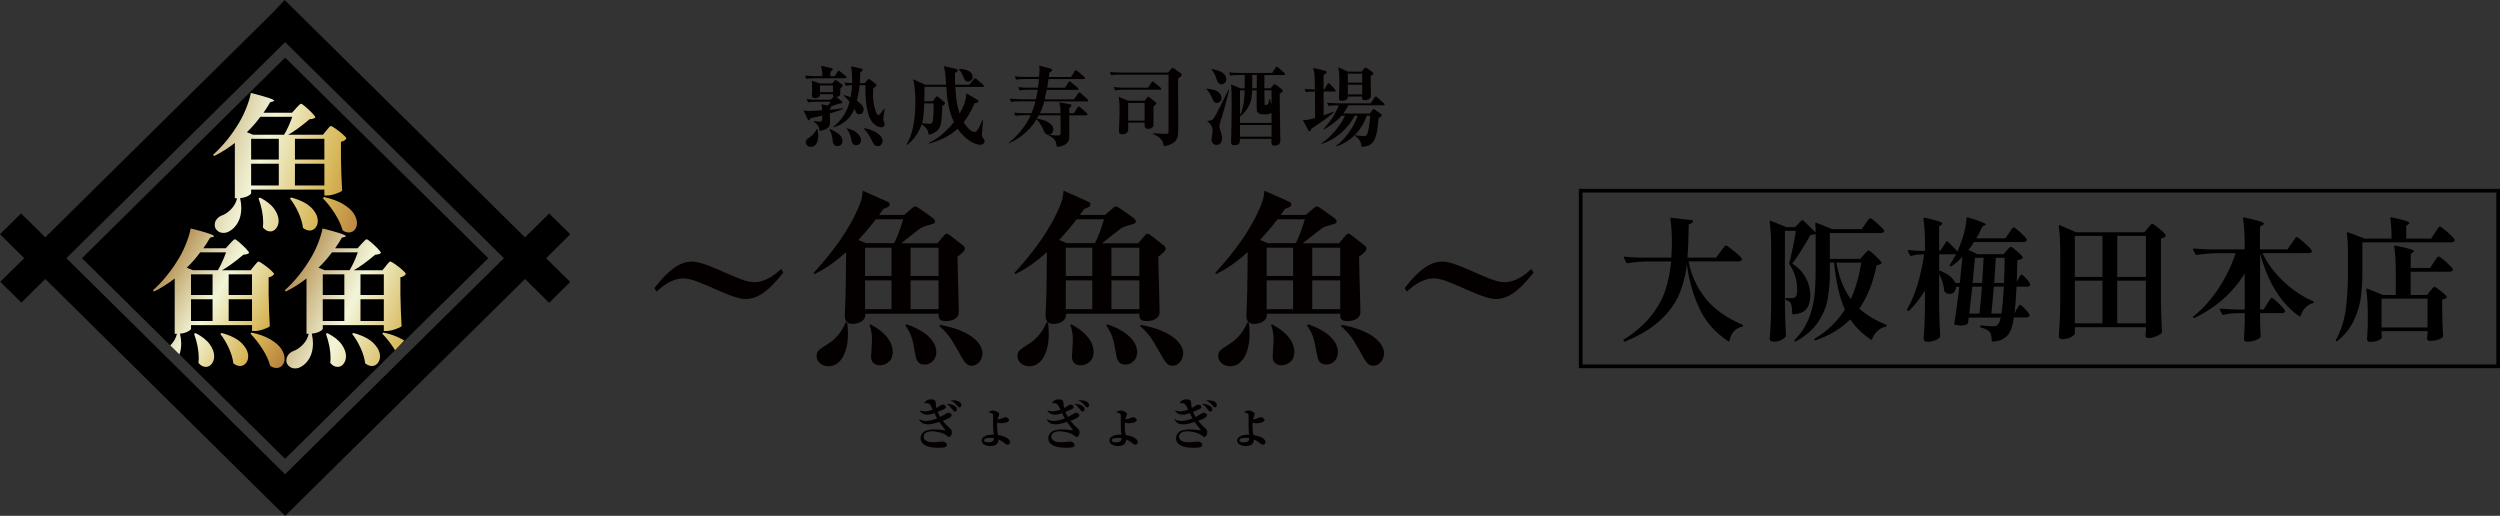 <?xml version="1.0" encoding="UTF-8"?>
<svg id="_レイヤー_1" xmlns="http://www.w3.org/2000/svg" version="1.1" xmlns:xlink="http://www.w3.org/1999/xlink" viewBox="0 0 681.31 140.57">
  <rect x="0" y="0" width="681.31" height="140.57" fill="#333333" stroke="none"/>
  <!-- Generator: Adobe Illustrator 29.5.1, SVG Export Plug-In . SVG Version: 2.1.0 Build 141)  -->
  <defs>
    <style>
      .st0 {
        fill: none;
        stroke: #000;
        stroke-miterlimit: 10;
      }

      .st1 {
        fill: url(#_名称未設定グラデーション_2);
      }

      .st2 {
        fill: url(#_名称未設定グラデーション);
      }

      .st3 {
        isolation: isolate;
      }

      .st4 {
        fill: url(#_名称未設定グラデーション_3);
      }

      .st5 {
        fill: #040000;
      }
    </style>
    <linearGradient id="_名称未設定グラデーション" data-name="名称未設定グラデーション" x1="41.17" y1="1475.87" x2="84.85" y2="1501.61" gradientTransform="translate(0 -1404)" gradientUnits="userSpaceOnUse">
      <stop offset="0" stop-color="#a57730"/>
      <stop offset=".08" stop-color="#b69355"/>
      <stop offset=".23" stop-color="#d6c79b"/>
      <stop offset=".34" stop-color="#eae8c7"/>
      <stop offset=".39" stop-color="#f2f5d8"/>
      <stop offset=".69" stop-color="#d7b656"/>
      <stop offset="1" stop-color="#a56330"/>
    </linearGradient>
    <linearGradient id="_名称未設定グラデーション_2" data-name="名称未設定グラデーション 2" x1="74.36" y1="1479.83" x2="126.92" y2="1503.39" gradientTransform="translate(0 -1404)" gradientUnits="userSpaceOnUse">
      <stop offset="0" stop-color="#a57730"/>
      <stop offset=".08" stop-color="#b69355"/>
      <stop offset=".23" stop-color="#d6c79b"/>
      <stop offset=".34" stop-color="#eae8c7"/>
      <stop offset=".39" stop-color="#f2f5d8"/>
      <stop offset=".69" stop-color="#d7b656"/>
      <stop offset="1" stop-color="#a56330"/>
    </linearGradient>
    <linearGradient id="_名称未設定グラデーション_3" data-name="名称未設定グラデーション 3" x1="46.07" y1="1441.89" x2="108.42" y2="1461.65" gradientTransform="translate(0 -1404)" gradientUnits="userSpaceOnUse">
      <stop offset="0" stop-color="#a57730"/>
      <stop offset=".08" stop-color="#b69355"/>
      <stop offset=".23" stop-color="#d6c79b"/>
      <stop offset=".34" stop-color="#eae8c7"/>
      <stop offset=".39" stop-color="#f2f5d8"/>
      <stop offset=".69" stop-color="#d7b656"/>
      <stop offset="1" stop-color="#a56330"/>
    </linearGradient>
  </defs>
  <g>
    <g>
      <polygon points="22.34 70.36 77.69 125.03 133.06 70.36 77.7 15.69 22.34 70.36"/>
      <path d="M155.38,63.82l-5.72-5.64-6.59,6.51L77.57,0l-3.1,3.31L12.34,64.68l-6.6-6.52-5.74,5.67h0l6.6,6.52L.07,76.8l5.75,5.67,6.52-6.44,61.82,61.08,3.56,3.46,65.36-64.54,6.57,6.49,5.73-5.66v-.02l-6.56-6.48,6.56-6.48v-.06ZM77.69,129.25l-59.61-58.89L77.7,11.48l59.63,58.88-59.64,58.89Z"/>
    </g>
    <path class="st2" d="M46.4,94.13c.06-.06.13-.13.19-.19.84-.87,1.38-1.86,1.62-2.98h-.6v-15.07c-1.79,1.39-3.67,2.57-5.64,3.56l-.28-.36c1.28-1.12,2.55-2.46,3.82-4.04,1.27-1.57,2.42-3.25,3.46-5.04.67-1.15,1.29-2.45,1.86-3.92s.95-2.74,1.14-3.84c4.24,1.07,6.36,1.77,6.36,2.12,0,.08-.11.15-.32.2l-.76.2c-.61,1.07-1.23,2.03-1.84,2.88h6.12l1.08-1.2c.16-.16.39-.41.7-.74.31-.33.54-.5.7-.5s.56.27,1.2.82,1.25,1.12,1.82,1.72.86.99.86,1.18c-.29.29-.81.45-1.56.48-2.27,1.92-4.21,3.33-5.84,4.24h7.8l.96-1.16c.11-.13.25-.31.44-.54s.34-.39.46-.5.23-.16.34-.16c.16,0,.59.25,1.3.74.71.49,1.36,1.01,1.98,1.56.61.55.92.91.92,1.1-.27.45-.76.75-1.48.88v4.52c.05,3.09.16,6.02.32,8.8-.19.24-.75.52-1.68.84s-1.73.48-2.4.48h-.76v-1.6h-16.63v.96c0,.21-.29.47-.86.78s-1.29.5-2.14.58c.21,1.01.32,1.89.32,2.64,0,1.13-.16,2.14-.48,3.02M59.37,73.64c.8-1.33,1.55-2.96,2.24-4.88h-7.04c-1.15,1.55-2.37,2.95-3.68,4.2l1.68.68h6.8ZM57.93,80.4v-5.64h-5.88v5.64h5.88ZM57.93,81.56h-5.88v5.92h5.88v-5.92ZM53.33,90.79c1.76.91,3.04,1.92,3.84,3.04s1.2,2.2,1.2,3.24c0,.83-.22,1.52-.66,2.08-.44.56-.98.84-1.62.84-.72,0-1.39-.36-2-1.08.05-.53.08-.96.08-1.28,0-2.11-.43-4.33-1.28-6.68,0,0,.44-.16.44-.16ZM60.4,90.75c2.48.67,4.3,1.59,5.48,2.78,1.17,1.19,1.76,2.38,1.76,3.58,0,.75-.21,1.37-.64,1.88-.43.51-.96.76-1.6.76-.56,0-1.16-.24-1.8-.72-.16-1.33-.58-2.74-1.26-4.22-.68-1.48-1.45-2.75-2.3-3.82l.36-.24h0ZM68.68,80.4v-5.64h-6.36v5.64h6.36ZM62.32,81.56v5.92h6.36v-5.92h-6.36ZM68.6,90.64c2.08.45,3.79,1.08,5.14,1.88,1.35.8,2.32,1.65,2.92,2.56.6.91.9,1.79.9,2.64,0,.75-.21,1.36-.62,1.84-.41.48-.94.72-1.58.72s-1.19-.2-1.72-.6c-.4-1.47-1.11-2.99-2.12-4.58-1.01-1.59-2.11-2.98-3.28-4.18,0,0,.36-.28.36-.28Z"/>
    <path class="st1" d="M105.16,72.48c.11-.13.25-.31.44-.54s.34-.39.46-.5.23-.16.34-.16c.16,0,.59.25,1.3.74.71.49,1.36,1.01,1.98,1.56.61.55.92.91.92,1.1-.27.45-.76.75-1.48.88v4.52c.05,3.09.16,6.02.32,8.8-.19.24-.75.52-1.68.84s-1.73.48-2.4.48h-.76v-1.6h-16.63v.96c0,.21-.29.47-.86.78s-1.29.5-2.14.58c.21,1.01.32,1.89.32,2.64,0,1.6-.32,2.95-.96,4.06s-1.44,1.9-2.4,2.38c-.45.27-.96.4-1.52.4-.51,0-.97-.13-1.38-.4-.41-.27-.71-.64-.9-1.12-.05-.16-.08-.39-.08-.68,0-.53.16-1.02.48-1.46s.75-.78,1.28-1.02c.96-.32,1.86-.91,2.7-1.78.84-.87,1.38-1.86,1.62-2.98h-.6v-15.07c-1.79,1.39-3.67,2.57-5.64,3.56l-.28-.36c1.28-1.12,2.55-2.46,3.82-4.04,1.27-1.57,2.42-3.25,3.46-5.04.67-1.15,1.29-2.45,1.86-3.92s.95-2.74,1.14-3.84c4.24,1.07,6.36,1.77,6.36,2.12,0,.08-.11.15-.32.2l-.76.2c-.61,1.07-1.23,2.03-1.84,2.88h6.12l1.08-1.2c.16-.16.39-.41.7-.74.31-.33.54-.5.7-.5s.56.27,1.2.82,1.25,1.12,1.82,1.72.86.99.86,1.18c-.29.29-.81.45-1.56.48-2.27,1.92-4.21,3.33-5.84,4.24h7.8l.96-1.16h-.01ZM95.28,73.64c.8-1.33,1.55-2.96,2.24-4.88h-7.04c-1.15,1.55-2.37,2.95-3.68,4.2l1.68.68h6.8ZM93.84,80.4v-5.64h-5.88v5.64h5.88ZM93.84,81.56h-5.88v5.92h5.88v-5.92ZM89.25,90.79c1.76.91,3.04,1.92,3.84,3.04.8,1.12,1.2,2.2,1.2,3.24,0,.83-.22,1.52-.66,2.08-.44.56-.98.84-1.62.84-.72,0-1.39-.36-2-1.08.05-.53.08-.96.08-1.28,0-2.11-.43-4.33-1.28-6.68,0,0,.44-.16.44-.16ZM96.32,90.75c2.48.67,4.3,1.59,5.48,2.78,1.17,1.19,1.76,2.38,1.76,3.58,0,.75-.21,1.37-.64,1.88-.43.51-.96.76-1.6.76-.56,0-1.16-.24-1.8-.72-.16-1.33-.58-2.74-1.26-4.22s-1.45-2.75-2.3-3.82l.36-.24ZM104.6,80.4v-5.64h-6.36v5.64h6.36ZM98.24,81.56v5.92h6.36v-5.92h-6.36ZM107.66,95.45c-.07-.12-.15-.24-.22-.36-1.01-1.59-2.11-2.98-3.28-4.18l.36-.28c2.08.45,3.79,1.08,5.14,1.88.17.1.34.21.5.31"/>
    <path class="st4" d="M88.96,35.55c.11-.13.25-.31.44-.54s.34-.39.46-.5.23-.16.34-.16c.16,0,.59.25,1.3.74.71.49,1.37,1.01,1.98,1.56.61.55.92.91.92,1.1-.27.45-.76.75-1.48.88v4.52c.05,3.09.16,6.02.32,8.8-.19.24-.75.52-1.68.84s-1.73.48-2.4.48h-.76v-1.6h-19.96v.96c0,.21-.29.47-.86.78-.57.31-1.29.5-2.14.58.21,1.01.32,1.89.32,2.64,0,1.6-.32,2.95-.96,4.06s-1.44,1.9-2.4,2.38c-.45.27-.96.4-1.52.4-.51,0-.97-.13-1.38-.4s-.71-.64-.9-1.12c-.05-.16-.08-.39-.08-.68,0-.53.16-1.02.48-1.46s.75-.78,1.28-1.02c.96-.32,1.86-.91,2.7-1.78s1.38-1.86,1.62-2.98h-.6v-15.07c-1.79,1.39-3.66,2.57-5.64,3.56l-.28-.36c1.28-1.12,2.55-2.47,3.82-4.04s2.42-3.25,3.46-5.04c.67-1.15,1.29-2.45,1.86-3.92s.95-2.75,1.14-3.84c4.24,1.07,6.36,1.77,6.36,2.12,0,.08-.11.15-.32.2l-.76.2c-.61,1.07-1.23,2.03-1.84,2.88h7.78l1.08-1.2c.16-.16.39-.41.7-.74s.54-.5.7-.5.56.27,1.2.82,1.25,1.12,1.82,1.72c.57.6.86.99.86,1.18-.29.29-.81.45-1.56.48-2.27,1.92-4.21,3.33-5.84,4.24h9.46l.96-1.16h0ZM77.42,36.71c.8-1.33,1.55-2.96,2.24-4.88h-8.7c-1.15,1.55-2.37,2.95-3.68,4.2l1.68.68h8.46ZM75.98,43.47v-5.64h-7.54v5.64h7.54ZM75.98,44.63h-7.54v5.92h7.54v-5.92ZM70.89,53.87c1.76.91,3.04,1.92,3.84,3.04.8,1.12,1.2,2.2,1.2,3.24,0,.83-.22,1.52-.66,2.08s-.98.84-1.62.84c-.72,0-1.39-.36-2-1.08.05-.53.08-.96.08-1.28,0-2.11-.43-4.33-1.28-6.68,0,0,.44-.16.44-.16ZM79.37,53.83c2.48.67,4.3,1.59,5.48,2.78,1.17,1.19,1.76,2.38,1.76,3.58,0,.75-.21,1.37-.64,1.88-.43.51-.96.76-1.6.76-.56,0-1.16-.24-1.8-.72-.16-1.33-.58-2.74-1.26-4.22s-1.45-2.75-2.3-3.82c0,0,.36-.24.36-.24ZM88.4,43.47v-5.64h-8.02v5.64s8.02,0,8.02,0ZM80.38,44.63v5.92h8.02v-5.92s-8.02,0-8.02,0ZM88.32,53.71c2.08.45,3.79,1.08,5.14,1.88s2.32,1.65,2.92,2.56.9,1.79.9,2.64c0,.75-.21,1.36-.62,1.84s-.94.72-1.58.72-1.19-.2-1.72-.6c-.4-1.47-1.11-2.99-2.12-4.58-1.01-1.59-2.11-2.98-3.28-4.18,0,0,.36-.28.36-.28Z"/>
  </g>
  <g>
    <g>
      <path class="st5" d="M226.16,30.94c.02,1.06.05,2.82-.05,3.17-.19.69-1.02,1.36-2.77,1.54-.05-.62-.12-1.56-1.63-2.52v-.12c.47.05,1.28.12,1.61.12.5,0,.64-.05.69-.24.07-.24.07-1.09.07-1.38-.86.22-2.25.54-3.22.69-.07.33-.15.59-.38.59-.17,0-.3-.17-.38-.3l-1.14-2.44c.86.19,1.14.19,1.61.19,1.06,0,2.4-.1,3.48-.19-.02-.57-.05-.92-.19-1.66l1.78.38c.57-.74.62-.83.71-1.04h-3.98c-1.33,0-1.9.12-2.18.17l-.38-.88c1.14.12,2.32.15,2.84.15h3.68l.64-.57c.07-.07.17-.15.27-.22-.27-.15-.27-.24-.24-.71h-3.51c.07,1.02-1.31,1.09-1.36,1.09-.45,0-.86-.17-.86-.71,0-.29.07-1.54.07-1.8,0-1.31-.07-1.83-.12-2.25l2.2.74h3.39l.57-.67c.1-.1.19-.24.35-.24.15,0,.33.15.45.24l1.28.92c.1.07.19.19.19.33,0,.24-.29.45-.62.71-.02.27,0,1.46-.05,1.73-.07.45-.67.64-1.11.71.05.02.15.07.19.12l1.28.9c.12.07.22.19.22.33,0,.35-.35.42-.81.4-.45.17-1.75.59-2.32.79.02.05.07.12.07.19,0,.17-.24.33-.38.4,0,.1.02.22.02.3.88-.07,2.84-.24,3.61-.4v.17c-.86.45-2.84,1.04-3.61,1.26l-.02.04s.04-.03.04-.03ZM230.38,21.33h-8.06c-1.45,0-1.97.05-2.57.17l-.38-.88c1.44.12,3.11.15,3.36.15h1.36c.02-1.06,0-1.23-.33-2.87l2.82.67c.12.02.33.1.33.33s-.3.47-.62.69c.02.33,0,.87,0,1.19h1.16l.76-1.21c.05-.07.17-.29.35-.29.17,0,.33.15.45.24l1.46,1.21c.12.1.24.19.24.35,0,.22-.22.27-.35.27h0l.02-.02h0ZM220.97,40.01c-.97,0-1.38-.74-1.38-1.26,0-.64.45-.92,1.09-1.33.42-.27,1.56-1.38,1.85-2.25h.19c.1.35.27.92.27,1.78,0,.4,0,3.06-2.02,3.06ZM227,23.3h-3.53v1.8h3.53v-1.8ZM228.28,39.81c-1.21,0-1.33-1.04-1.4-1.73-.1-.86-.15-1.46-.86-2.8l.1-.15c2.8,1.23,3.46,2.2,3.46,3.29,0,.99-.69,1.38-1.31,1.38h0ZM240.72,32.33c0,.47.1.62.24.99.07.15.12.35.12.57,0,.5-.4.81-.92.81-.81,0-2.7-.71-3.53-3.65-.5-1.8-.87-4.13-.76-7.83h-1.59c-.17,1.66-.45,2.99-.76,4.22,1.19.81,1.85,1.68,1.85,2.32,0,.1,0,1.36-1.19,1.36-.71,0-.88-.45-1.02-.81-.1-.24-.24-.52-.3-.69-.62,1.59-2.13,4.08-5.69,5.07l-.05-.17c2.2-1.68,3.75-4.08,4.4-6.78-.81-1.02-1.28-1.43-1.59-1.68l.1-.15c.71.19,1.19.35,1.78.59.33-1.85.38-2.77.4-3.27-.79.02-1.11.05-1.71.15l-.38-.88c.62.07,1.06.1,2.11.15.05-2.65-.19-3.98-.3-4.55l2.75.57c.22.05.42.19.42.38,0,.3-.47.54-.67.64,0,.67,0,1.56-.12,2.96h1.36l.79-.9c.05-.07.19-.24.33-.24.12,0,.3.15.45.27l1.36,1.04c.12.1.24.24.24.4,0,.3-.38.52-.83.81-.05.42-.1.92-.1,1.68,0,2.7.86,5.66,1.49,5.66.33,0,1.23-1.28,1.56-1.75l.17.1c-.17.52-.4,2.25-.4,2.61h0ZM233.35,39.59c-1.06,0-1.23-.97-1.33-1.49-.28-1.71-.92-2.54-1.28-3.04l.05-.12c3.22.76,3.86,2.59,3.86,3.17,0,.81-.52,1.46-1.31,1.46h0v.02h0ZM239.25,39.83c-.74,0-1.21-.47-1.63-1.49-.5-1.14-1.61-2.75-2.15-3.24v-.17c2.35.38,5.05,1.71,5.05,3.46,0,.59-.35,1.45-1.26,1.45h-.01Z"/>
      <path class="st5" d="M266.94,39.44c-.81,0-3.79-1.02-5.95-4.37-2.57,2.35-5.38,3.41-7.83,4.03l-.05-.17c1.16-.54,3.86-1.88,6.87-5.66-1.46-2.99-1.9-6.3-2.08-9.61h-5.95c0,.62-.05,3.36-.05,3.93h2.32l.69-.97c.12-.17.29-.35.42-.35.17,0,.33.15.5.27l1.49,1.23c.12.1.22.27.22.4s-.07.3-.74.71c-.05.62-.17,3.36-.24,3.91-.12,1.11-.3,2.2-1.43,3.04-.94.71-1.61.81-2.02.86-.3-1.49-.57-1.8-1.95-2.84-1.11,3.39-3.22,5.05-3.91,5.61l-.19-.1c1.68-2.59,2.4-6.97,2.4-11.52,0-.59,0-3.86-.59-6.26l3.22,1.51h5.74c-.19-3.29-.22-3.36-.62-5.07l3.29.76c.24.05.5.12.5.42,0,.27-.07.3-.74.69-.02,1.97.02,2.65.05,3.21h3.86l1.19-1.49c.15-.19.24-.3.38-.3s.3.17.42.27l1.75,1.49c.12.12.24.22.24.35,0,.24-.22.27-.35.27h-7.44c.15,2.47.33,4.94,1.16,7.26.99-1.71,1.75-3.56,1.83-5.52l2.92,1.71c.17.1.4.27.4.47,0,.3-.35.38-1.04.5-1.16,2.54-2.06,3.98-3.01,5.17,1.44,2.4,2.61,2.67,2.94,2.67.45,0,.69-.27,1.02-.83.35-.59.94-1.83,1.16-2.47l.17.05c-.05.64-.33,3.58-.33,4.03,0,.15,0,.45.22.74.4.52.52.67.52.97,0,1.02-1.19,1.02-1.4,1.02h.05s-.03-.02-.03-.02ZM251.88,28.19c-.15,3.61-.33,4.4-.59,5.36.62.1,1.54.19,2.02.19.67,0,.87-.27.97-1.36.22-2.15.15-3.39.12-4.2h-2.52ZM263.76,22.21c-.62,0-.88-.4-1.11-.99-.52-1.28-.67-1.59-1.31-2.27l.02-.19c1.11.07,3.7.24,3.7,2.25,0,.9-.79,1.21-1.31,1.21h0Z"/>
      <path class="st5" d="M296.33,27.63h-11.74c-.52,1.8-.86,2.57-1.19,3.24h5.61c-.02-1.46-.02-1.63-.35-2.99l3.01.54c.27.05.33.17.33.28,0,.17-.12.45-.62.71.02.1.02,1.26.02,1.44h1.26l.97-1.54c.05-.07.22-.28.38-.28.15,0,.38.19.42.24l1.73,1.54s.24.19.24.35c0,.22-.19.27-.35.27h-4.65c.02,5.29.02,5.48-.02,6.23-.17,2.04-2.67,2.35-3.39,2.37-.1-1.21-.3-2.27-2.18-3.09v-.17c.35.05,1.75.15,2.13.15.3,0,.9,0,1.04-.24.07-.15.07-1.31.07-1.54,0-.86,0-1.14-.05-3.73h-5.9c-.24.47-.38.69-.52.92,2.04.27,4.48,1.28,4.48,2.92,0,.54-.35,1.49-1.28,1.49-.83,0-1.19-.69-1.46-1.38-.64-1.61-1.66-2.7-1.83-2.87-1.21,2.02-3.44,4.74-7.54,6.59l-.07-.12c3.73-3.04,5.29-6.07,6-7.56h-1.56c-1.45,0-1.97.07-2.57.17l-.38-.87c1.43.15,3.11.15,3.36.15h1.38c.33-.81.67-1.63,1.06-3.24h-4.03c-1.46,0-1.97.05-2.59.15l-.38-.86c1.45.12,3.13.15,3.39.15h3.75c.12-.5.27-1.23.5-2.59h-2.4c-1.45,0-1.97.07-2.57.17l-.38-.88c1.43.15,3.11.15,3.36.15h2.04c.12-.74.24-1.8.28-2.37h-3.63c-1.46,0-2,.07-2.59.17l-.38-.88c1.45.15,3.11.15,3.39.15h3.24c.07-.83.12-1.38.12-2.02,0-.45-.05-.76-.07-1.06l3.11.81c.22.05.4.19.4.38,0,.35-.59.64-.76.74-.07.67-.1.88-.15,1.16h6.07l.97-1.56c.07-.12.22-.29.35-.29.12,0,.24.07.42.24l1.85,1.56c.1.1.22.22.22.38,0,.22-.19.24-.35.24h-9.61c-.19,1.43-.29,2-.35,2.37h4.84l.92-1.45c.07-.12.22-.3.35-.3.07,0,.17.02.42.27l1.73,1.44c.17.15.24.24.24.38,0,.22-.22.24-.38.24h-8.25c-.24,1.11-.4,1.85-.59,2.59h7.99l1.14-1.61c.07-.1.19-.3.35-.3.15,0,.29.12.45.27l1.75,1.61c.17.15.24.22.24.35,0,.22-.22.27-.35.27h.02l.07-.05h0Z"/>
      <path class="st5" d="M321.05,21.38c0,2.11.05,11.45.05,13.37,0,2.4,0,3.78-2.4,4.72-.17.07-.79.3-1.49.4-.28-1.28-.5-2.25-3.04-3.41v-.15c.59.02,3.18.19,3.58.19.67,0,.71-.3.71-.76v-15.4h-13.04c-1.46,0-1.97.05-2.59.17l-.38-.88c1.45.12,3.13.15,3.39.15h12.5l.88-1.04c.15-.17.24-.27.35-.27.1,0,.24.1.4.22l1.88,1.33c.15.1.22.24.22.38,0,.3-.38.57-1.02.99h-.01.01ZM316.1,24.44h-9.64c-1.45,0-1.97.07-2.57.17l-.38-.87c1.45.15,3.11.15,3.36.15h6l.9-1.38c.12-.19.22-.3.35-.3.12,0,.27.12.42.24l1.66,1.38c.15.12.24.24.24.38,0,.17-.1.27-.35.27v-.04h.01ZM314.35,29.01v5.14c0,.45-.59.97-1.36.97-1.09,0-1.09-.67-1.06-1.71h-4.48c0,.33.05,1.83,0,2.11-.07.64-.86,1.09-1.54,1.09-.97,0-.97-.62-.97-1.02,0-.12.02-.69.05-.81.07-2.89.12-3.84.12-5.17,0-.69-.02-2.04-.27-3.24l2.63,1.09h4.45l.69-.86c.12-.15.22-.24.33-.24s.22.07.38.22l1.63,1.28c.1.07.19.19.19.33,0,.19-.12.29-.81.81h.02ZM311.93,28.05h-4.48v4.82h4.48v-4.82Z"/>
      <path class="st5" d="M328.84,24.14c1.97.3,2.18.35,2.75.67.99.54,1.31,1.38,1.31,1.88,0,.74-.59,1.36-1.31,1.36-.76,0-1.04-.74-1.26-1.33-.27-.67-.97-1.95-1.54-2.4l.05-.17h0ZM334.99,24.42c-.29,1.51-1.95,7.51-2.32,8.53-.27.74-.33.99-.33,1.4s.05.52.38,1.63c.05.17.33,1.11.33,1.73,0,1.21-.74,1.78-1.51,1.78-.27,0-1.36-.1-1.36-1.51,0-.35.3-1.95.3-2.27,0-1.61-1.04-2.35-1.43-2.63v-.17c.12.02.24.02.35.02.1,0,.92-.07,1.33-.64.67-.9,2.87-5.38,4.08-7.86h.18ZM330.2,18.8c2.18.4,3.98,1.14,3.98,2.75,0,.79-.54,1.43-1.28,1.43-.9,0-1.16-.83-1.33-1.33-.33-1.02-.83-2.2-1.4-2.67l.02-.17h.01,0ZM339.21,24.04c.02-.67.02-2.52.02-3.61h-1.33c-1.66,0-2.11.07-2.59.17l-.38-.87c1.09.1,2.3.15,3.39.15h8.37l.92-1.43c.12-.17.22-.29.35-.29.12,0,.29.15.42.27l1.59,1.4c.17.15.24.22.24.35,0,.24-.22.27-.35.27h-5.29v3.61h1.68l.71-.83c.15-.17.27-.24.4-.24.12,0,.24,0,.45.17l1.49,1.14c.17.12.28.24.28.42,0,.35-.67.71-.83.81,0,.64.02,2.2.02,3.32,0,1.28.15,7.99.15,9.49,0,1.33-1.28,1.33-1.49,1.33-.74,0-.94-.24-.94-1.02,0-.27,0-.54.02-.81h-8.6c0,.81.02,1.73-1.49,1.73-.94,0-.94-.57-.94-.92,0-.24.07-1.43.07-1.71.05-1.95.1-5.24.1-8.65s-.05-4.17-.19-5.31l2.61,1.09h1.14s0-.03,0-.03ZM341.24,24.61c-.05,2.47-.45,4.82-3.32,7.16v1.73h8.6v-2.72c-.62.4-1.45.4-1.8.4-1.56,0-2.08-.38-2.2-1.09-.07-.52-.05-4.91-.05-5.48h-1.23ZM337.93,24.61v6.75c1.04-1.92,1.23-4.86,1.28-6.75h-1.28ZM337.93,34.06v3.18h8.6v-3.18h-8.6ZM342.5,24.04c0-.54.02-2.99.02-3.48v-.12h-1.26v3.61h1.24ZM344.58,24.61v.62c0,.33.05,2.92.05,3.11,0,.22.12.28.33.28.5,0,.76-.17.99-1.68l.17.02c.05.5.17,1.04.4,1.46v-3.81h-1.95.01Z"/>
      <path class="st5" d="M363.66,24.94h-2.94c-.02,1.02,0,5.54,0,6.47,1.43-.47,1.9-.64,2.65-.97l.1.19c-2.02,1.83-5.29,3.93-6.12,4.48-.12.47-.24.67-.45.67s-.3-.17-.4-.35l-1.43-2.7c1.23-.02,1.45-.07,3.32-.57,0-1.14-.02-6.18-.02-7.21-.74,0-1.54,0-2.47.15l-.38-.86c.47.05,1.26.1,2.84.15-.07-3.46-.12-4.25-.22-4.74-.07-.42-.17-.74-.29-1.14l3.16.74c.19.05.54.15.54.42,0,.35-.54.59-.83.74-.02.28-.02.47-.02,2.13v1.85h.19l.86-1.43c.1-.17.22-.28.35-.28.12,0,.28.12.42.27l1.28,1.4c.17.17.22.27.22.35,0,.24-.24.27-.38.27v-.02h.02,0ZM377.01,28.69h-9.6c-.45.99-.88,1.66-1.33,2.25h7.21l.71-.92c.19-.24.24-.3.35-.3.1,0,.24.07.45.24l1.43,1.02c.17.12.3.27.3.45,0,.15-.19.45-.83.76-.5,6.07-1.31,7.71-4.69,7.8,0-1.66-.99-2.42-1.75-2.96l.1-.19c1.23.22,2.15.24,2.35.24.4,0,.79,0,1.06-1.09.38-1.43.57-3.13.64-4.45h-.97c-.9,3.09-3.79,6.92-8.23,8.37l-.1-.12c3.81-2.99,5.52-6.99,5.88-8.25h-.86c-1.56,3.39-5.22,6.57-8.97,7.66l-.07-.15c2.61-1.59,5.22-4.86,6.47-7.51h-.97c-1.33,1.56-3.04,2.75-4.84,3.75l-.1-.12c1.38-1.4,3.01-3.51,4.22-6.45-1.4,0-2.02,0-2.84.15l-.4-.86c1.45.12,3.13.15,3.39.15h8.55l1.02-1.56c.12-.17.22-.29.38-.29.12,0,.22.07.4.24l1.73,1.56c.17.15.24.27.24.35,0,.24-.22.27-.35.27v-.02s.02-.02.02-.02ZM373.55,20.74c-.02.81.05,4.43.05,5.17,0,.38-.05.52-.17.74-.19.33-.74.67-1.4.67-.88,0-.9-.45-.83-1.02h-3.86c-.02.74-.47,1.16-1.61,1.16-.76,0-.83-.28-.83-.62,0-.27.12-4.03.12-4.77,0-2.11-.17-3.04-.3-3.75l2.59,1.19h3.81l.64-.81c.15-.19.24-.27.35-.27.1,0,.19.02.42.19l1.45.97c.12.1.29.24.29.4,0,.33-.42.57-.71.74h-.01ZM371.23,20.07h-3.91v2.44h3.91v-2.44ZM371.23,23.09h-3.91v2.63h3.91v-2.63Z"/>
      <path class="st5" d="M203.17,81.48c-1.61,0-4.04-.82-7.26-2.26-4.9-2.17-7.55-3.35-9.61-3.35-3.46,0-6.1,2.47-7.38,3.61l-.58-.98c4.08-5.25,7.13-7.21,10.26-7.21,1.65,0,4.08.82,7.3,2.26,4.9,2.17,7.55,3.35,9.61,3.35,3.46,0,6.1-2.47,7.38-3.61l.58.98c-4.08,5.25-7.13,7.21-10.31,7.21h0Z"/>
      <path class="st5" d="M260.94,69.88c0,2.32.36,12.73.36,14.85,0,.67,0,1.34-.77,1.96-.57.52-1.71.82-2.73.82-2.06,0-2.01-.98-2.01-2.01h-19.99c.21,2.37-2.58,2.78-3.45,2.78-2.12,0-2.12-1.6-2.12-2.53,0-.31.05-.98.05-1.23.21-4.59.21-5.93.31-15.81-1.96,1.75-5.2,4.43-8.65,5.98l-.21-.31c5.15-5.66,9.9-11.85,12.68-18.96.46-1.19.52-1.6.73-3.45l6.7,2.99c.36.16.62.31.62.73,0,.57-.52.82-1.75,1.28-.36.46-.77,1.14-1.14,1.6h6.85l1.91-1.65c.46-.36.73-.67,1.08-.67.25,0,.87.36,1.14.57l3.51,2.47c.11.11.77.62.77,1.03,0,.57-.25.62-2.63,1.28-.82.21-1.6.77-1.85.98-.77.52-4.07,3.24-4.74,3.71h9.84l1.6-1.85c.41-.46.62-.77.98-.77.31,0,.77.36,1.08.62l3.24,2.53c.31.21.62.52.62.93,0,.67-1.28,1.65-2.01,2.17v-.02l-.02-.02h0ZM225.74,99.82c-1.71,0-3.19-1.23-3.19-2.73,0-1.34.31-1.6,3.3-3.51,2.17-1.39,3.65-3.4,4.63-5.72l.41.1c.1.82.21,1.8.21,2.99,0,4.33-1.55,8.86-5.36,8.86v.02h0ZM238.67,59.78c-.67.87-2.01,2.67-4.74,5.61l2.06.87h7.68c1.08-2.06,1.8-4.27,2.47-6.5h-7.48v.02h.01ZM242.96,67.52h-7.21v7.68h7.21v-7.68ZM242.96,76.42h-7.21v7.83h7.21v-7.83ZM239.81,99.56c-.98,0-2.42-.46-2.42-2.37,0-.1.25-3.81.25-4.49,0-2.42-.46-3.51-.73-4.13l.36-.16c5.25,2.83,6.03,5.82,6.03,7.53,0,2.88-2.37,3.61-3.51,3.61h.02,0ZM252.02,99.35c-2.12,0-2.37-1.55-2.67-3.24-.62-3.76-.98-5-2.63-7.48l.31-.25c3.81,1.23,8.14,3.86,8.14,7.62,0,1.85-1.34,3.35-3.15,3.35h0ZM255.78,67.52h-7.62v7.68h7.62v-7.68ZM255.78,76.42h-7.62v7.83h7.62v-7.83ZM264.86,99.67c-1.49,0-1.96-.77-3.97-4.43-1.75-3.1-2.63-4.38-4.9-6.39l.21-.31c8.81,1.6,11.54,5.31,11.54,7.73,0,1.85-1.34,3.4-2.88,3.4h0Z"/>
      <path class="st5" d="M315.66,69.88c0,2.32.36,12.73.36,14.85,0,.67,0,1.34-.77,1.96-.57.52-1.71.82-2.73.82-2.06,0-2.01-.98-2.01-2.01h-19.99c.21,2.37-2.58,2.78-3.45,2.78-2.12,0-2.12-1.6-2.12-2.53,0-.31.05-.98.05-1.23.21-4.59.21-5.93.31-15.81-1.96,1.75-5.2,4.43-8.65,5.98l-.21-.31c5.15-5.66,9.9-11.85,12.68-18.96.46-1.19.52-1.6.73-3.45l6.7,2.99c.36.16.62.31.62.73,0,.57-.52.82-1.75,1.28-.36.46-.77,1.14-1.14,1.6h6.85l1.91-1.65c.46-.36.73-.67,1.08-.67.25,0,.87.36,1.14.57l3.51,2.47c.11.11.77.62.77,1.03,0,.57-.25.62-2.63,1.28-.82.21-1.6.77-1.85.98-.77.52-4.07,3.24-4.74,3.71h9.84l1.6-1.85c.41-.46.62-.77.98-.77.31,0,.77.36,1.08.62l3.24,2.53c.31.21.62.52.62.93,0,.67-1.28,1.65-2.01,2.17v-.02l-.02-.02h0ZM280.47,99.82c-1.71,0-3.19-1.23-3.19-2.73,0-1.34.31-1.6,3.3-3.51,2.17-1.39,3.65-3.4,4.63-5.72l.41.1c.1.82.21,1.8.21,2.99,0,4.33-1.55,8.86-5.36,8.86v.02h0ZM293.4,59.78c-.67.87-2.01,2.67-4.74,5.61l2.06.87h7.68c1.08-2.06,1.8-4.27,2.47-6.5h-7.48.01s0,.02,0,.02ZM297.67,67.52h-7.21v7.68h7.21v-7.68ZM297.67,76.42h-7.21v7.83h7.21v-7.83ZM294.54,99.56c-.98,0-2.42-.46-2.42-2.37,0-.1.25-3.81.25-4.49,0-2.42-.46-3.51-.73-4.13l.36-.16c5.25,2.83,6.03,5.82,6.03,7.53,0,2.88-2.37,3.61-3.51,3.61h.02ZM306.75,99.35c-2.12,0-2.37-1.55-2.67-3.24-.62-3.76-.98-5-2.63-7.48l.31-.25c3.81,1.23,8.14,3.86,8.14,7.62,0,1.85-1.34,3.35-3.15,3.35h-.01.01ZM310.51,67.52h-7.62v7.68h7.62v-7.68ZM310.51,76.42h-7.62v7.83h7.62v-7.83ZM319.57,99.67c-1.49,0-1.96-.77-3.97-4.43-1.75-3.1-2.63-4.38-4.9-6.39l.21-.31c8.81,1.6,11.54,5.31,11.54,7.73,0,1.85-1.34,3.4-2.88,3.4h0Z"/>
      <path class="st5" d="M370.38,69.88c0,2.32.36,12.73.36,14.85,0,.67,0,1.34-.77,1.96-.57.52-1.71.82-2.73.82-2.06,0-2.01-.98-2.01-2.01h-19.99c.21,2.37-2.58,2.78-3.45,2.78-2.12,0-2.12-1.6-2.12-2.53,0-.31.05-.98.05-1.23.21-4.59.21-5.93.31-15.81-1.96,1.75-5.2,4.43-8.65,5.98l-.21-.31c5.15-5.66,9.9-11.85,12.68-18.96.46-1.19.52-1.6.73-3.45l6.7,2.99c.36.16.62.31.62.73,0,.57-.52.82-1.75,1.28-.36.46-.77,1.14-1.14,1.6h6.85l1.91-1.65c.46-.36.73-.67,1.08-.67.25,0,.87.36,1.14.57l3.51,2.47c.11.11.77.62.77,1.03,0,.57-.25.62-2.63,1.28-.82.21-1.6.77-1.85.98-.77.52-4.07,3.24-4.74,3.71h9.84l1.6-1.85c.41-.46.62-.77.98-.77.31,0,.77.36,1.08.62l3.24,2.53c.31.21.62.52.62.93,0,.67-1.28,1.65-2.01,2.17v-.02l-.02-.02h0ZM335.19,99.82c-1.71,0-3.19-1.23-3.19-2.73,0-1.34.31-1.6,3.3-3.51,2.17-1.39,3.65-3.4,4.63-5.72l.41.1c.1.82.21,1.8.21,2.99,0,4.33-1.55,8.86-5.36,8.86v.02h0ZM348.13,59.78c-.67.87-2.01,2.67-4.74,5.61l2.06.87h7.68c1.08-2.06,1.8-4.27,2.47-6.5h-7.48.01s0,.02,0,.02ZM352.4,67.52h-7.21v7.68h7.21v-7.68ZM352.4,76.42h-7.21v7.83h7.21v-7.83ZM349.25,99.56c-.98,0-2.42-.46-2.42-2.37,0-.1.25-3.81.25-4.49,0-2.42-.46-3.51-.73-4.13l.36-.16c5.25,2.83,6.03,5.82,6.03,7.53,0,2.88-2.37,3.61-3.51,3.61h.02ZM361.47,99.35c-2.12,0-2.37-1.55-2.67-3.24-.62-3.76-.98-5-2.63-7.48l.31-.25c3.81,1.23,8.14,3.86,8.14,7.62,0,1.85-1.34,3.35-3.15,3.35h-.01.01ZM365.24,67.52h-7.62v7.68h7.62v-7.68ZM365.24,76.42h-7.62v7.83h7.62v-7.83ZM374.3,99.67c-1.49,0-1.96-.77-3.97-4.43-1.75-3.1-2.63-4.38-4.9-6.39l.21-.31c8.81,1.6,11.54,5.31,11.54,7.73,0,1.85-1.34,3.4-2.88,3.4h0Z"/>
      <path class="st5" d="M407.64,81.48c-1.61,0-4.04-.82-7.26-2.26-4.9-2.17-7.55-3.35-9.61-3.35-3.46,0-6.1,2.47-7.38,3.61l-.58-.98c4.08-5.25,7.13-7.21,10.26-7.21,1.65,0,4.08.82,7.3,2.26,4.9,2.17,7.55,3.35,9.61,3.35,3.46,0,6.1-2.47,7.38-3.61l.58.98c-4.08,5.25-7.13,7.21-10.31,7.21h.01Z"/>
    </g>
    <g>
      <path class="st5" d="M258.6,119.1c-.18,0-.23-.05-.65-.41-1-.85-3.24-1.16-3.94-1.16s-2.29.18-2.29,1.45c0,1.52,2.15,1.55,2.59,1.55.51,0,1.42-.07,1.72-.12.39-.06.54-.1.74-.1.6,0,1.27.42,1.27.87,0,.65-.39.85-2.54.85-.81,0-4.62-.06-4.62-2.63,0-.67.29-1.23.88-1.71.75-.6,2.24-.67,2.95-.67.44,0,1.37.05,2.23.18.08.01.53.08.57.08s.12-.01.12-.07c0-.07-1.4-1.86-1.66-2.23-1.8.59-2.46.67-3.1.67-1.8,0-2.27-1.05-2.46-1.46.3.17.97.53,1.96.53.53,0,1.62-.13,3.01-.71-.44-.79-.63-1.17-.75-1.42-.81.29-1.31.42-1.92.42-.71,0-1.71-.25-2.09-1.21.27.12.67.3,1.33.3.87,0,1.68-.25,2.26-.45-.73-1.46-.88-1.79-1.78-1.79-.23,0-.38.04-.53.07.24-.73.99-1.11,1.77-1.11.87,0,1.28.27,1.33.81.06.94.07.99.21,1.56,1.33-.82,1.48-.92,1.74-.92.38,0,.85.27.85.6,0,.29-.21.48-.53.63-.48.24-1.15.5-1.73.74.3.73.48,1.04.69,1.39.3-.15.36-.18.87-.48,1.03-.6,1.11-.67,1.33-.67.18,0,.92.13.92.65,0,.67-1.34,1.15-2.42,1.54.79.99,1.27,1.43,1.66,1.79.56.5.83.74.83,1.31,0,.44-.21,1.28-.79,1.28l-.02.02v.03h0ZM260.26,112.17c-.27,0-.3-.02-1.04-.97-.56-.73-.88-.92-1.34-1.15,1.49-.01,2.9.61,2.9,1.48,0,.36-.21.63-.53.63h.01ZM261.5,111.02c-.23,0-.31-.12-.73-.6-.07-.08-.77-.92-1.77-1.33,2.24-.11,3,.62,3,1.34,0,.44-.3.59-.51.59,0,0,.01,0,.01,0Z"/>
      <path class="st5" d="M273.4,113.91c.44-.23.48-.24.63-.24.39,0,.98.53.98.8,0,.71-1.78.88-2.26.88-.33,0-.62-.07-.97-.19-.01.18-.05.45-.05.88,0,.73.07,1.8.25,2.5,1.06.13,3.28.8,3.28,1.92,0,.33-.21.73-.62.73-.33,0-.5-.13-1.11-.61-.68-.51-1-.65-1.39-.79-.04.42-.13,1.77-2.25,1.77-.91,0-2.35-.36-2.35-1.49,0-.8.82-1.67,3.27-1.62-.11-.57-.17-2.02-.17-2.63,0-.41.02-2.2.01-2.58-.01-.29-.05-.75-1.22-.79.21-.24.51-.59,1.13-.59.75,0,1.77.53,1.77.94,0,.07-.39,1.31-.45,1.55.29-.06.98-.23,1.49-.48l.04.02v.02h0ZM269.94,119.33c-.29,0-1.79.01-1.79.67,0,.44.77.54,1.17.54,1.51,0,1.54-.79,1.55-1.15-.41-.02-.65-.06-.93-.06Z"/>
      <path class="st5" d="M293.4,119.1c-.18,0-.23-.05-.65-.41-1-.85-3.24-1.16-3.94-1.16s-2.29.18-2.29,1.45c0,1.52,2.15,1.55,2.59,1.55.51,0,1.42-.07,1.72-.12.39-.06.54-.1.74-.1.6,0,1.27.42,1.27.87,0,.65-.39.85-2.54.85-.81,0-4.62-.06-4.62-2.63,0-.67.29-1.23.88-1.71.75-.6,2.25-.67,2.95-.67.44,0,1.37.05,2.23.18.08.01.53.08.57.08s.12-.01.12-.07c0-.07-1.4-1.86-1.66-2.23-1.8.59-2.46.67-3.1.67-1.8,0-2.27-1.05-2.46-1.46.3.17.97.53,1.96.53.53,0,1.62-.13,3.01-.71-.44-.79-.63-1.17-.75-1.42-.81.29-1.31.42-1.92.42-.7,0-1.71-.25-2.09-1.21.27.12.67.3,1.33.3.87,0,1.68-.25,2.26-.45-.73-1.46-.88-1.79-1.78-1.79-.23,0-.38.04-.53.07.24-.73.99-1.11,1.77-1.11.87,0,1.28.27,1.33.81.06.94.07.99.21,1.56,1.33-.82,1.48-.92,1.74-.92.38,0,.85.27.85.6,0,.29-.21.48-.53.63-.48.24-1.15.5-1.73.74.3.73.48,1.04.69,1.39.3-.15.36-.18.87-.48,1.03-.6,1.11-.67,1.33-.67.18,0,.92.13.92.65,0,.67-1.34,1.15-2.42,1.54.79.99,1.27,1.43,1.66,1.79.56.5.82.74.82,1.31,0,.44-.21,1.28-.79,1.28v.02l-.02.03h0ZM295.06,112.17c-.27,0-.3-.02-1.04-.97-.56-.73-.88-.92-1.34-1.15,1.49-.01,2.9.61,2.9,1.48,0,.36-.21.63-.53.63h.01ZM296.3,111.02c-.23,0-.31-.12-.73-.6-.07-.08-.76-.92-1.77-1.33,2.25-.11,3,.62,3,1.34,0,.44-.3.59-.51.59,0,0,.01,0,.01,0Z"/>
      <path class="st5" d="M308.2,113.91c.44-.23.48-.24.63-.24.39,0,.98.53.98.8,0,.71-1.78.88-2.26.88-.33,0-.62-.07-.97-.19-.01.18-.05.45-.05.88,0,.73.07,1.8.25,2.5,1.06.13,3.28.8,3.28,1.92,0,.33-.21.73-.62.73-.33,0-.5-.13-1.11-.61-.68-.51-1-.65-1.39-.79-.04.42-.13,1.77-2.25,1.77-.91,0-2.35-.36-2.35-1.49,0-.8.82-1.67,3.27-1.62-.11-.57-.17-2.02-.17-2.63,0-.41.02-2.2.01-2.58-.01-.29-.05-.75-1.22-.79.21-.24.51-.59,1.13-.59.75,0,1.77.53,1.77.94,0,.07-.39,1.31-.45,1.55.29-.06.98-.23,1.49-.48l.04.02v.02h0ZM304.74,119.33c-.29,0-1.79.01-1.79.67,0,.44.77.54,1.17.54,1.51,0,1.54-.79,1.55-1.15-.41-.02-.65-.06-.93-.06Z"/>
      <path class="st5" d="M328.2,119.1c-.18,0-.23-.05-.65-.41-1-.85-3.24-1.16-3.94-1.16s-2.29.18-2.29,1.45c0,1.52,2.15,1.55,2.59,1.55.51,0,1.42-.07,1.72-.12.39-.06.54-.1.74-.1.61,0,1.27.42,1.27.87,0,.65-.39.85-2.54.85-.81,0-4.62-.06-4.62-2.63,0-.67.29-1.23.88-1.71.75-.6,2.25-.67,2.95-.67.44,0,1.37.05,2.23.18.08.01.53.08.57.08s.12-.01.12-.07c0-.07-1.4-1.86-1.66-2.23-1.8.59-2.46.67-3.1.67-1.8,0-2.27-1.05-2.46-1.46.3.17.97.53,1.96.53.53,0,1.62-.13,3.01-.71-.44-.79-.63-1.17-.75-1.42-.81.29-1.31.42-1.92.42-.7,0-1.71-.25-2.09-1.21.27.12.67.3,1.33.3.87,0,1.68-.25,2.26-.45-.73-1.46-.88-1.79-1.78-1.79-.23,0-.38.04-.53.07.24-.73.99-1.11,1.77-1.11.87,0,1.28.27,1.33.81.06.94.07.99.21,1.56,1.33-.82,1.48-.92,1.74-.92.38,0,.85.27.85.6,0,.29-.21.48-.53.63-.48.24-1.15.5-1.73.74.3.73.48,1.04.69,1.39.3-.15.36-.18.87-.48,1.03-.6,1.11-.67,1.33-.67.18,0,.92.13.92.65,0,.67-1.34,1.15-2.42,1.54.79.99,1.27,1.43,1.66,1.79.56.5.82.74.82,1.31,0,.44-.21,1.28-.79,1.28v.02l-.02.03h0ZM329.86,112.17c-.27,0-.3-.02-1.04-.97-.56-.73-.88-.92-1.34-1.15,1.49-.01,2.9.61,2.9,1.48,0,.36-.21.63-.53.63h.01ZM331.12,111.02c-.23,0-.31-.12-.73-.6-.07-.08-.76-.92-1.77-1.33,2.25-.11,3,.62,3,1.34,0,.44-.3.59-.51.59,0,0,.01,0,.01,0Z"/>
      <path class="st5" d="M343.01,113.91c.44-.23.48-.24.63-.24.39,0,.98.53.98.8,0,.71-1.78.88-2.26.88-.33,0-.62-.07-.97-.19-.01.18-.05.45-.05.88,0,.73.07,1.8.25,2.5,1.06.13,3.28.8,3.28,1.92,0,.33-.21.73-.62.73-.33,0-.5-.13-1.11-.61-.68-.51-1-.65-1.39-.79-.02.42-.13,1.77-2.24,1.77-.91,0-2.35-.36-2.35-1.49,0-.8.83-1.67,3.27-1.62-.11-.57-.17-2.02-.17-2.63,0-.41.02-2.2.01-2.58-.01-.29-.05-.75-1.22-.79.21-.24.51-.59,1.13-.59.75,0,1.77.53,1.77.94,0,.07-.39,1.31-.45,1.55.29-.06.98-.23,1.49-.48l.02.02v.02h0ZM339.54,119.33c-.29,0-1.79.01-1.79.67,0,.44.76.54,1.17.54,1.51,0,1.54-.79,1.55-1.15-.41-.02-.65-.06-.93-.06Z"/>
    </g>
  </g>
  <g class="st3">
    <g class="st3">
      <g class="st3">
        <path d="M468.89,68.57c.14-.19.33-.44.56-.76.23-.31.41-.54.56-.68.14-.14.26-.22.36-.22.22,0,.93.49,2.14,1.48,1.21.98,1.94,1.68,2.18,2.09.07.12.07.24,0,.36-.14.26-.46.4-.94.4h-13.57c.67,3.62,2.17,6.93,4.5,9.92,2.33,2.99,5.71,5.43,10.15,7.33.14.07.22.16.22.25,0,.17-.1.26-.29.29-1.85.43-2.99,1.69-3.42,3.78-.02.12-.07.19-.13.22-.06.02-.14.01-.23-.04-3.55-2.33-6.17-5.32-7.87-8.96-1.69-3.65-2.83-7.62-3.4-11.92-.38,3.1-1.12,5.88-2.21,8.35-1.09,2.47-2.81,4.78-5.17,6.93-2.35,2.15-5.5,4.04-9.43,5.67-.02.02-.07.04-.14.04-.12,0-.2-.06-.25-.18l-.04-.04-.04-.14c0-.1.06-.18.18-.25,3-1.92,5.4-3.99,7.2-6.21,1.8-2.22,3.12-4.54,3.96-6.97.84-2.42,1.39-5.11,1.66-8.06h-6.73c-1.54.02-3.25.18-5.15.47h-.11c-.1,0-.18-.06-.25-.18l-.65-1.26s-.04-.07-.04-.14c0-.12.08-.18.25-.18,1.32.12,2.78.21,4.39.25h8.35c.1-1.78.14-3.16.14-4.14,0-2.45-.13-4.6-.4-6.44,0-.24.1-.34.29-.29l5.65.68c.24.05.31.16.22.32-.14.41-.53.66-1.15.76l-.04,1.26c-.05,3.22-.16,5.83-.32,7.85h7.78l1.22-1.62Z"/>
        <path d="M508.38,60.98c.1-.12.25-.33.45-.63.2-.3.37-.52.5-.67.13-.14.25-.22.34-.22.22,0,.85.46,1.89,1.37s1.67,1.56,1.89,1.94c.05.1.07.16.07.18,0,.17-.1.31-.31.41-.2.11-.43.16-.67.16h-13.86v7.02h8.28l1.01-1.15c.12-.12.28-.29.47-.5.19-.22.35-.38.47-.49.12-.11.23-.16.32-.16.19,0,.77.44,1.73,1.33.96.89,1.55,1.54,1.76,1.94.07.1.06.21-.04.32-.22.22-.64.37-1.26.47-.94,4.73-2.51,8.66-4.72,11.81,1.94,1.75,4.38,3.2,7.31,4.36.14.07.22.16.22.25,0,.17-.1.26-.29.29-.84.17-1.58.55-2.23,1.13-.65.59-1.15,1.34-1.51,2.25-.07.22-.2.26-.4.14-2.4-1.66-4.25-3.49-5.54-5.51-2.5,2.5-5.64,4.4-9.43,5.72h-.11c-.1,0-.18-.05-.25-.14-.02-.02-.04-.07-.04-.14s.06-.14.18-.22c3.34-1.94,6.06-4.57,8.17-7.88-1.44-3.12-2.42-7.39-2.95-12.82h-1.15v2.59c0,2.78-.2,5.26-.61,7.42-.41,2.16-1.28,4.25-2.63,6.26s-3.35,3.76-6.01,5.22c-.12.05-.24.04-.36-.04-.1-.1-.08-.22.04-.36,1.58-1.61,2.79-3.38,3.62-5.33.83-1.94,1.38-3.95,1.66-6.03.28-2.08.41-4.46.41-7.15v-10.44c-.24.22-.71.32-1.4.32-1.97,3.53-3.62,6.13-4.97,7.81,1.66,1.1,2.89,2.42,3.71,3.96.82,1.54,1.22,3.07,1.22,4.61,0,1.68-.36,2.96-1.08,3.83s-1.91,1.36-3.56,1.46c-.19,0-.29-.1-.29-.29-.05-1.46-.19-2.4-.43-2.81-.24-.36-.65-.61-1.22-.76-.17-.07-.25-.18-.25-.32,0-.17.1-.25.29-.25h1.55c.34,0,.59-.06.76-.18.43-.31.65-.96.65-1.94,0-2.71-.7-5.06-2.09-7.06-.1-.12-.12-.25-.07-.4.31-1.15.64-2.57.99-4.25.35-1.68.62-3.18.81-4.5h-2.99v20.3c.05,2.98.14,5.74.29,8.28,0,.12-.04.23-.11.32-.29.34-.71.64-1.26.9-.55.26-1.21.4-1.98.4-.34,0-.6-.07-.79-.22-.19-.14-.29-.31-.29-.5.1-1.42.18-2.79.25-4.12s.12-3.08.14-5.24v-15.62c0-2.62-.13-4.94-.4-6.98v-.07c0-.1.02-.16.07-.2.05-.04.12-.03.22.02l4.28,1.73h2.34l1.8-1.84s.12-.07.22-.07.17.02.22.07l3.38,3.31c0-.86-.04-1.67-.11-2.41,0-.26.11-.35.32-.25l4.32,1.73h8.03l1.01-1.51ZM500.46,71.56c.7,4.03,2,7.34,3.92,9.94,1.3-2.78,2.25-6.1,2.88-9.94h-6.8Z"/>
        <path d="M550.14,75.81c.05-.1.13-.23.23-.41.11-.18.2-.32.29-.41.08-.09.17-.14.27-.14.19,0,.59.33,1.21.99.61.66.99,1.17,1.13,1.53.02.12.02.24,0,.36-.14.26-.42.4-.83.4h-2.88c-.14,2.9-.32,5.3-.54,7.2l.61-1.12c.07-.12.17-.29.31-.5.13-.22.24-.38.32-.49.08-.11.17-.16.27-.16.19,0,.62.36,1.3,1.08s1.09,1.26,1.26,1.62c.02.12.01.24-.04.36-.14.26-.42.4-.83.4h-3.38c-.19,1.27-.43,2.3-.72,3.08-.29.78-.64,1.39-1.04,1.82-.94,1.03-2.27,1.58-4,1.66-.19,0-.29-.1-.29-.29-.05-1.15-.23-1.92-.54-2.3-.36-.5-1.15-.91-2.38-1.22-.17-.02-.25-.13-.25-.32.02-.22.13-.3.32-.25,1.44.14,2.53.22,3.28.22.5,0,.91-.14,1.22-.43.34-.36.6-1.01.79-1.94h-8.71l-.18,1.44c0,.14-.07.25-.22.32-.48.26-1.04.4-1.69.4-.34,0-.86-.06-1.58-.18-.1,0-.17-.03-.22-.09-.05-.06-.06-.14-.04-.23.31-1.78.73-4.82,1.26-9.14l.11-.9h-.9c0,.55-.17,1.01-.5,1.39-.34.37-.74.56-1.22.56s-.91-.19-1.37-.58c-.1-.09-.14-.22-.14-.36-.1-1.39-.55-2.9-1.37-4.54v8.68c.05,2.98.14,5.74.29,8.28,0,.12-.04.23-.11.32-.24.31-.68.59-1.33.85-.65.25-1.28.38-1.91.38-.36,0-.64-.07-.85-.22-.21-.14-.31-.31-.31-.5.1-1.3.17-2.57.23-3.82.06-1.25.1-2.83.13-4.75v-4.68c-1.27,2.06-2.7,3.89-4.28,5.47-.17.12-.31.12-.43,0l-.07-.07c-.12-.12-.13-.25-.04-.4,1.13-1.92,2.07-4.16,2.83-6.73.76-2.57,1.34-5.27,1.75-8.1h-1.4c-.62.02-1.31.16-2.05.4-.17.07-.29.02-.36-.14l-.61-1.15s-.04-.11-.04-.18c0-.12.08-.17.25-.14.65.1,1.61.17,2.88.22h1.58v-1.73c0-2.74-.14-5.08-.43-7.02,0-.24.11-.34.32-.29,1.87.41,3.15.73,3.83.97.68.24,1.03.46,1.03.65,0,.1-.1.2-.29.32l-.61.43v6.66h.32l1.62-2.48c.12-.17.25-.18.4-.04.12.12.47.47,1.06,1.04.59.58,1.11,1.13,1.57,1.66.26-.55.56-1.27.9-2.16.41-1.01.76-2.15,1.06-3.44.3-1.28.49-2.44.56-3.47,0-.1.03-.17.09-.22.06-.05.14-.05.23,0,3.26.96,4.9,1.61,4.9,1.94,0,.1-.1.18-.29.25l-.65.29c-.46,1.13-1.01,2.21-1.66,3.24h7.92l1.01-1.48c.12-.17.28-.4.47-.68.19-.29.35-.5.47-.63.12-.13.23-.2.32-.2.22,0,.82.44,1.8,1.33.98.89,1.57,1.52,1.76,1.91.07.12.07.24,0,.36-.14.26-.44.4-.9.4h-13.46c-.34.6-.84,1.32-1.51,2.16l2.48,1.15h7.06l.9-1.01c.07-.1.2-.24.38-.43.18-.19.33-.34.45-.43.12-.1.23-.14.32-.14.19,0,.71.37,1.57,1.12.85.74,1.39,1.3,1.6,1.66.07.12.05.24-.07.36-.31.26-.77.43-1.37.5l-.14,5.94.5-.97ZM531.85,72.53c-.14.12-.28.12-.4,0-.12-.1-.14-.23-.07-.4.34-.48.68-1.04,1.03-1.67.35-.64.57-1.04.67-1.21-.07.02-.18.04-.32.04h-4.28v4.43c1.22.43,2.2.95,2.92,1.55.72.6,1.21,1.21,1.48,1.84h1.22c.14-1.39.24-2.38.29-2.95.17-1.44.31-2.83.43-4.18-.89.96-1.87,1.81-2.95,2.56ZM539.45,85.46c.26-2.38.49-4.82.68-7.34h-2.63l-.83,7.34h2.77ZM540.17,77.1c.19-2.64.32-4.92.4-6.84h-2.34c-.02.38-.18,2.04-.47,4.97l-.18,1.87h2.59ZM543.37,78.11c-.19,2.52-.42,4.97-.68,7.34h2.74c.26-1.63.49-4.08.68-7.34h-2.74ZM546.14,77.1c.1-2.5.16-4.78.18-6.84h-2.41l-.43,6.84h2.66Z"/>
        <path d="M565.44,90.89c0,.17-.16.38-.49.63s-.74.47-1.26.65c-.52.18-1.04.27-1.57.27-.31,0-.56-.07-.76-.22-.19-.14-.29-.31-.29-.5.1-1.42.18-2.79.25-4.12.07-1.33.12-3.08.14-5.24v-13.75c0-2.83-.13-5.16-.4-6.98v-.07c0-.19.1-.25.29-.18l4.43,1.91h18.65l.9-1.15c.12-.12.27-.29.45-.5.18-.22.32-.38.43-.49s.21-.16.31-.16c.22,0,.83.41,1.84,1.24s1.62,1.43,1.84,1.82c.07.1.05.2-.07.32-.22.29-.62.5-1.22.65v17.17c.05,3,.14,5.75.29,8.24,0,.14-.05.26-.14.36-.31.31-.83.61-1.57.9-.73.29-1.41.43-2.03.43-.43,0-.7-.18-.79-.54,0-.14.01-.26.04-.36.02-.12.04-.26.04-.41s.02-.37.07-.63v-1.01h-19.37v1.73ZM572.96,75.48v-11.2h-7.52v11.2h7.52ZM572.96,76.49h-7.52v11.63h7.52v-11.63ZM584.81,75.48v-11.2h-7.81v11.2h7.81ZM576.99,76.49v11.63h7.81v-11.63h-7.81Z"/>
        <path d="M624.55,66.3c.12-.17.29-.41.5-.74.22-.32.39-.56.52-.72.13-.16.25-.23.34-.23.22,0,.9.51,2.05,1.53,1.15,1.02,1.84,1.73,2.05,2.14l.07.14c0,.17-.1.31-.29.41-.19.11-.43.16-.72.16h-12.49c1.42,2.93,3.37,5.54,5.87,7.85,2.5,2.3,5.14,4.06,7.92,5.26.17.07.23.17.18.29-.02.12-.12.21-.29.25-.74.19-1.4.59-1.98,1.19-.58.6-1.01,1.33-1.3,2.2-.07.22-.2.26-.4.14-4.92-3.41-8.47-9.11-10.66-17.1v15.26h1.01l.94-1.58c.1-.14.24-.37.43-.67.19-.3.35-.53.47-.68s.23-.23.32-.23c.22,0,.82.47,1.82,1.42,1,.95,1.59,1.63,1.78,2.03.05.1.07.16.07.18,0,.19-.1.33-.29.41-.19.08-.42.13-.68.13h-5.87v2.2l.04,1.3c.02,1.01.07,1.9.14,2.66,0,.14-.02.26-.07.36-.22.31-.67.6-1.35.86-.68.26-1.4.4-2.14.4-.36,0-.62-.07-.79-.2-.17-.13-.25-.31-.25-.52.1-1.1.18-2.59.25-4.46v-2.59h-2.16c-1.22.02-2.44.17-3.64.43-.19.05-.31,0-.36-.14l-.65-1.22s-.04-.07-.04-.14c0-.12.1-.18.29-.18,1.27.12,2.71.2,4.32.25h2.23v-9.83c-3.24,5.23-7.8,9.28-13.68,12.13-.14.07-.26.05-.36-.07-.14-.14-.12-.26.07-.36,2.59-2.09,4.89-4.66,6.89-7.72,2-3.06,3.53-6.22,4.59-9.49h-5.44c-1.54.02-3.25.18-5.15.47h-.11c-.1,0-.18-.06-.25-.18l-.65-1.26s-.04-.07-.04-.14c0-.12.08-.18.25-.18,1.32.12,2.78.2,4.39.25h9.47v-1.4c0-2.74-.14-5.08-.43-7.02,0-.24.11-.34.32-.29,2.06.46,3.47.8,4.23,1.04.76.24,1.13.46,1.13.65,0,.07-.05.15-.16.23-.11.08-.17.14-.2.16l-.72.47v6.16h7.49l1.12-1.66Z"/>
        <path d="M663.61,63.39c.12-.19.29-.44.5-.76.22-.31.38-.54.5-.68.12-.14.23-.22.32-.22.22,0,.88.49,2,1.48s1.78,1.68,2,2.09c.05.1.07.16.07.18,0,.17-.1.31-.29.41-.19.11-.43.16-.72.16h-24.19v7.96c0,2.54-.14,4.87-.41,6.98-.28,2.11-.91,4.22-1.91,6.34s-2.48,3.97-4.45,5.58c-.12.12-.24.13-.36.04-.12-.12-.13-.24-.04-.36,1.34-2.47,2.22-5.19,2.63-8.15.41-2.96.61-6.44.61-10.42v-5.36c0-1.82-.1-3.53-.29-5.11,0-.24.11-.32.32-.25l4.54,1.73h7.31c0-2.14-.11-3.97-.32-5.51,0-.24.11-.34.32-.29,1.85.38,3.12.7,3.82.94.7.24,1.04.45,1.04.61,0,.1-.08.2-.25.32l-.61.43v3.49h6.8l1.04-1.62ZM662.31,79.3c.12-.14.25-.3.38-.47s.26-.32.4-.45.25-.2.34-.2c.22,0,.77.35,1.67,1.06.9.71,1.46,1.24,1.67,1.6.07.1.05.2-.07.32-.29.24-.67.41-1.15.5v3.46c.07,2.88.16,5.04.25,6.48,0,.14-.05.26-.14.36-.29.24-.73.46-1.31.65-.59.19-1.29.29-2.11.29-.46,0-.73-.18-.83-.54,0-.14.01-.26.04-.36l.11-.86v-.9h-12.53v.65c.05.58.07.88.07.9v.18c0,.07-.01.13-.04.18-.19.26-.56.5-1.1.7s-1.21.31-2,.31c-.6,0-.9-.24-.9-.72.1-1.1.17-2.47.22-4.1v-2.45c0-2.62-.13-4.94-.4-6.98v-.07c0-.1.02-.16.07-.2s.12-.03.22.02l4.25,1.73h3.49v-6.16c0-2.74-.14-5.08-.43-7.02,0-.24.11-.34.32-.29,1.92.38,3.25.7,3.98.94.73.24,1.1.44,1.1.61,0,.1-.1.2-.29.32l-.61.4v3.82h5.29l1.01-1.55c.1-.14.25-.37.45-.67.2-.3.37-.53.5-.68.13-.16.25-.23.34-.23.22,0,.86.47,1.93,1.4,1.07.94,1.71,1.61,1.93,2.02.05.1.07.16.07.18,0,.17-.1.31-.31.41s-.43.16-.67.16h-10.55v6.34h4.46l.86-1.08ZM661.56,89.24v-7.85h-12.53v7.85h12.53Z"/>
      </g>
    </g>
  </g>
  <rect class="st0" x="430.78" y="51.97" width="250.03" height="47.86"/>
</svg>